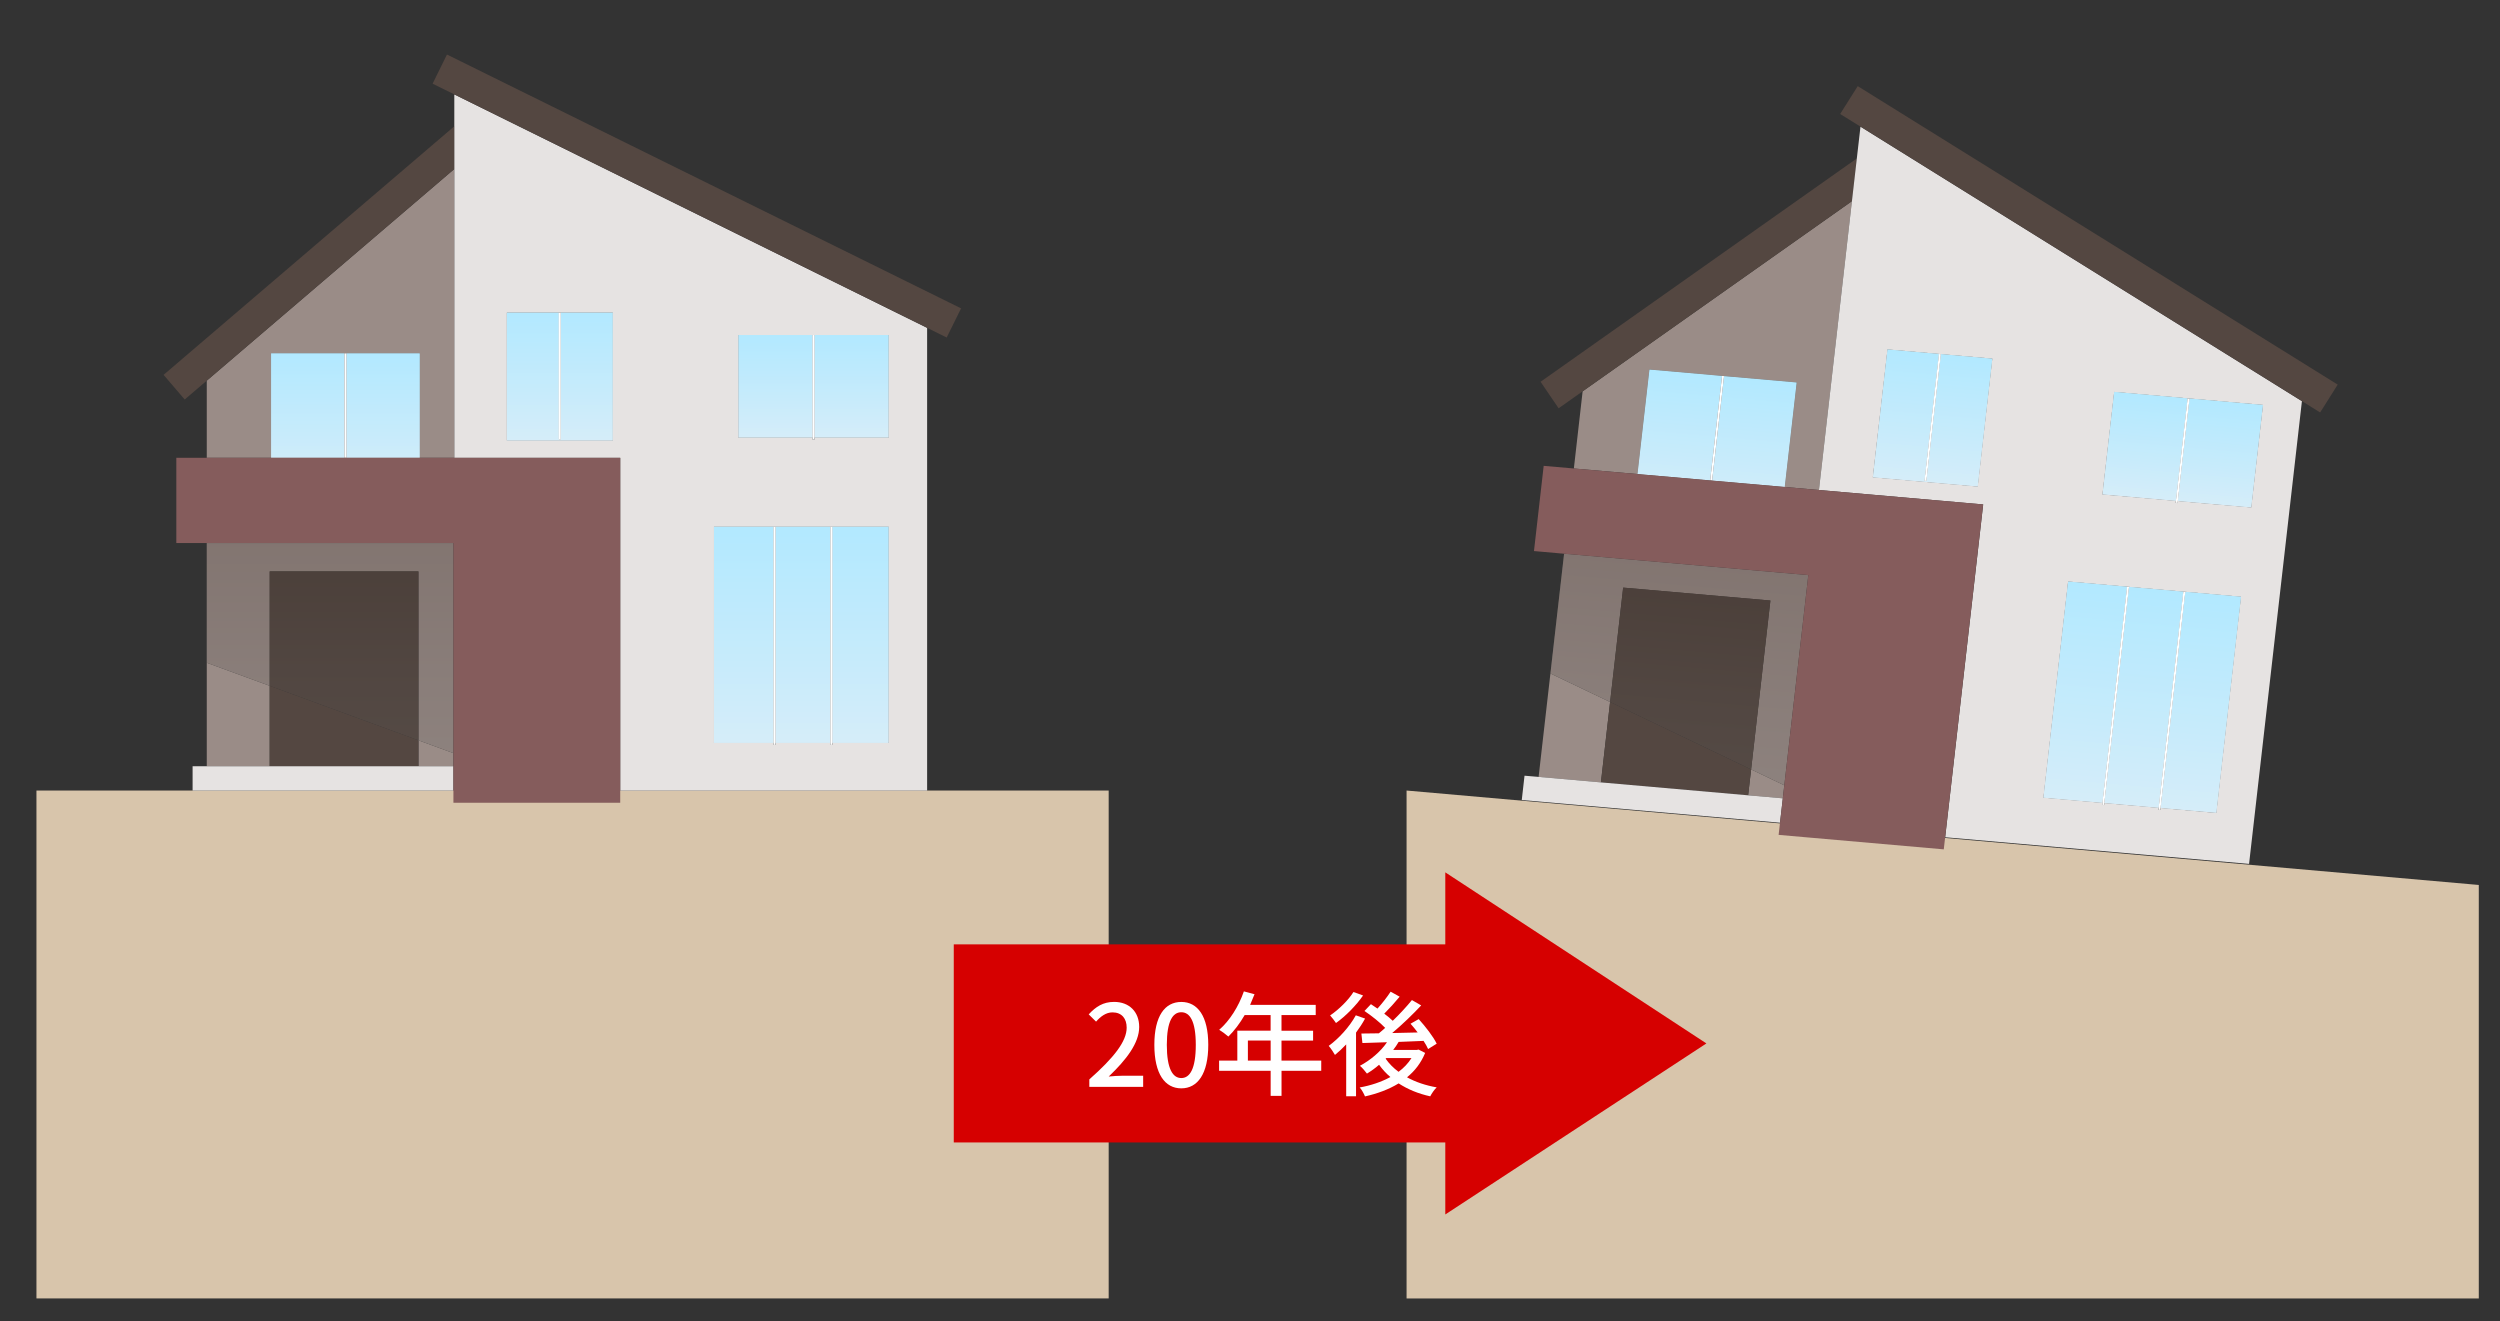<?xml version="1.0" encoding="utf-8"?>
<!-- Generator: Adobe Illustrator 28.1.0, SVG Export Plug-In . SVG Version: 6.00 Build 0)  -->
<svg version="1.1" id="レイヤー_1" xmlns="http://www.w3.org/2000/svg" xmlns:xlink="http://www.w3.org/1999/xlink" x="0px"
	 y="0px" viewBox="0 0 561.01 296.46" style="enable-background:new 0 0 561.01 296.46;" xml:space="preserve">
<rect x="0" y="0" width="561.01" height="296.46" fill="#333333" stroke="none"/>
<style type="text/css">
	.st0{fill:none;stroke:#FFFFFF;stroke-width:1.71;stroke-miterlimit:10;}
	.st1{fill:#D8C5AB;}
	.st2{fill:#9A8C87;}
	.st3{fill:#544741;}
	.st4{fill:#E6E3E2;}
	.st5{fill:url(#SVGID_1_);}
	.st6{fill:url(#SVGID_00000127737778082143204490000006083224603518439813_);}
	.st7{fill:#FFFFFF;}
	.st8{fill:url(#SVGID_00000024709916960386777260000015428029246659348620_);}
	.st9{fill:url(#SVGID_00000088838567931919523150000001574095051777196435_);}
	.st10{fill:url(#SVGID_00000031179882994056222660000006400222936089049740_);}
	.st11{fill:url(#SVGID_00000133490137182871856140000015950578042766205313_);}
	.st12{fill:url(#SVGID_00000078014528628485378590000000065090524861183418_);}
	.st13{fill:url(#SVGID_00000070828976527670571060000010732489604464225674_);}
	.st14{opacity:0.2;fill:url(#SVGID_00000029742597122269965450000005696843960023994271_);}
	.st15{opacity:0.2;fill:url(#SVGID_00000093163190133778304700000014952251309106901941_);}
	.st16{fill:#855C5C;}
	.st17{fill:url(#SVGID_00000163054677289337881650000017739072117984094373_);}
	.st18{fill:url(#SVGID_00000080885193712793548740000017944614237226607791_);}
	.st19{fill:url(#SVGID_00000036248637823927532660000002916716243630557115_);}
	.st20{fill:url(#SVGID_00000096053455431705068170000015394206948494579605_);}
	.st21{fill:url(#SVGID_00000085250430473738284080000004560411441471943853_);}
	.st22{fill:url(#SVGID_00000164479938112070404700000013331644502001434271_);}
	.st23{fill:url(#SVGID_00000033347747871719351040000014593340708832194695_);}
	.st24{fill:url(#SVGID_00000043439694352583303980000011860206885849905335_);}
	.st25{opacity:0.2;fill:url(#SVGID_00000087390795867543318310000003121868836834642830_);}
	.st26{opacity:0.2;fill:url(#SVGID_00000008111561499218962740000002423010328740372623_);}
	.st27{fill:#D60000;}
</style>
<path class="st0" d="M311.86,152.23"/>
<g>
	<g>
		<rect x="8.18" y="177.4" class="st1" width="240.61" height="113.97"/>
	</g>
	<g>
		<polygon class="st2" points="93.9,171.95 101.75,171.95 101.75,169.01 93.9,166.13 		"/>
		<polygon class="st2" points="60.83,79.28 77.29,79.28 77.74,79.28 94.21,79.28 94.21,102.73 101.75,102.73 101.96,102.73 
			101.96,37.91 46.4,85.42 46.4,102.73 60.83,102.73 		"/>
		<polygon class="st2" points="60.52,153.9 46.4,148.73 46.4,171.95 60.52,171.95 		"/>
		<polygon class="st3" points="101.96,28.33 36.71,84.12 41.45,89.65 46.4,85.42 101.96,37.91 		"/>
		<path class="st4" d="M101.96,28.33v9.59v64.82h36.81h0.41v74.68h68.87V73.57l-106.1-52.38V28.33z M165.71,75.18h16.62h0.46h16.62
			v23h-16.62v0.46h-0.46v-0.46h-16.62V75.18z M160.22,118.21h13.36h0.46h12.29h0.46h12.62v48.5h-12.62v0.46h-0.46v-0.46h-12.29v0.46
			h-0.46v-0.46h-13.36V118.21z M113.74,70.17h11.65h0.46h11.65v28.69h-23.75V70.17z"/>
		<polygon class="st3" points="215.67,69.2 100.3,12.24 97.08,18.78 101.96,21.19 208.06,73.57 212.44,75.74 		"/>
		<polygon class="st3" points="60.52,153.9 60.52,171.95 93.9,171.95 93.9,166.13 		"/>
		<polygon class="st4" points="101.75,171.95 93.9,171.95 60.52,171.95 46.4,171.95 43.22,171.95 43.22,177.41 101.75,177.41 		"/>
		<rect x="182.78" y="75.18" class="st4" width="16.62" height="23"/>
		<linearGradient id="SVGID_1_" gradientUnits="userSpaceOnUse" x1="191.093" y1="98.177" x2="191.093" y2="75.182">
			<stop  offset="0" style="stop-color:#D5EDF9"/>
			<stop  offset="0.366" style="stop-color:#C7EBFB"/>
			<stop  offset="1" style="stop-color:#B2E9FF"/>
		</linearGradient>
		<rect x="182.78" y="75.18" class="st5" width="16.62" height="23"/>
		<rect x="165.71" y="75.18" class="st4" width="16.62" height="23"/>
		
			<linearGradient id="SVGID_00000138560057177955917150000011341654777794993086_" gradientUnits="userSpaceOnUse" x1="174.017" y1="98.177" x2="174.017" y2="75.182">
			<stop  offset="0" style="stop-color:#D5EDF9"/>
			<stop  offset="0.366" style="stop-color:#C7EBFB"/>
			<stop  offset="1" style="stop-color:#B2E9FF"/>
		</linearGradient>
		
			<rect x="165.71" y="75.18" style="fill:url(#SVGID_00000138560057177955917150000011341654777794993086_);" width="16.62" height="23"/>
		<polygon class="st7" points="182.33,98.63 182.78,98.63 182.78,98.18 182.78,75.18 182.33,75.18 182.33,98.18 		"/>
		<rect x="186.78" y="118.21" class="st4" width="12.62" height="48.5"/>
		
			<linearGradient id="SVGID_00000023256067856840474850000003281040940693244850_" gradientUnits="userSpaceOnUse" x1="193.093" y1="166.709" x2="193.093" y2="118.213">
			<stop  offset="0" style="stop-color:#D5EDF9"/>
			<stop  offset="0.366" style="stop-color:#C7EBFB"/>
			<stop  offset="1" style="stop-color:#B2E9FF"/>
		</linearGradient>
		
			<rect x="186.78" y="118.21" style="fill:url(#SVGID_00000023256067856840474850000003281040940693244850_);" width="12.62" height="48.5"/>
		<rect x="160.22" y="118.21" class="st4" width="13.36" height="48.5"/>
		
			<linearGradient id="SVGID_00000165222323413818405040000013234721672663287715_" gradientUnits="userSpaceOnUse" x1="166.9" y1="166.709" x2="166.9" y2="118.213">
			<stop  offset="0" style="stop-color:#D5EDF9"/>
			<stop  offset="0.366" style="stop-color:#C7EBFB"/>
			<stop  offset="1" style="stop-color:#B2E9FF"/>
		</linearGradient>
		
			<rect x="160.22" y="118.21" style="fill:url(#SVGID_00000165222323413818405040000013234721672663287715_);" width="13.36" height="48.5"/>
		<rect x="174.03" y="118.21" class="st4" width="12.29" height="48.5"/>
		
			<linearGradient id="SVGID_00000048492931775052426250000005072357180657157278_" gradientUnits="userSpaceOnUse" x1="180.18" y1="166.709" x2="180.18" y2="118.213">
			<stop  offset="0" style="stop-color:#D5EDF9"/>
			<stop  offset="0.366" style="stop-color:#C7EBFB"/>
			<stop  offset="1" style="stop-color:#B2E9FF"/>
		</linearGradient>
		
			<rect x="174.03" y="118.21" style="fill:url(#SVGID_00000048492931775052426250000005072357180657157278_);" width="12.29" height="48.5"/>
		<polygon class="st7" points="173.58,167.16 174.03,167.16 174.03,166.71 174.03,118.21 173.58,118.21 173.58,166.71 		"/>
		<polygon class="st7" points="186.33,167.16 186.78,167.16 186.78,166.71 186.78,118.21 186.33,118.21 186.33,166.71 		"/>
		<rect x="77.74" y="79.28" class="st2" width="16.46" height="23.45"/>
		
			<linearGradient id="SVGID_00000105418223773102076230000009024090591640898184_" gradientUnits="userSpaceOnUse" x1="85.974" y1="107.968" x2="85.974" y2="79.28">
			<stop  offset="0" style="stop-color:#D5EDF9"/>
			<stop  offset="0.366" style="stop-color:#C7EBFB"/>
			<stop  offset="1" style="stop-color:#B2E9FF"/>
		</linearGradient>
		
			<rect x="77.74" y="79.28" style="fill:url(#SVGID_00000105418223773102076230000009024090591640898184_);" width="16.46" height="23.45"/>
		<rect x="60.83" y="79.28" class="st2" width="16.46" height="23.45"/>
		
			<linearGradient id="SVGID_00000130619769783043321920000010374198918388925849_" gradientUnits="userSpaceOnUse" x1="69.057" y1="107.968" x2="69.057" y2="79.28">
			<stop  offset="0" style="stop-color:#D5EDF9"/>
			<stop  offset="0.366" style="stop-color:#C7EBFB"/>
			<stop  offset="1" style="stop-color:#B2E9FF"/>
		</linearGradient>
		
			<rect x="60.83" y="79.28" style="fill:url(#SVGID_00000130619769783043321920000010374198918388925849_);" width="16.46" height="23.45"/>
		<rect x="77.29" y="79.28" class="st7" width="0.46" height="23.45"/>
		<polygon class="st4" points="137.5,70.17 125.85,70.17 125.85,98.63 125.39,98.63 125.39,70.17 113.74,70.17 113.74,98.86 
			137.5,98.86 		"/>
		
			<linearGradient id="SVGID_00000177467855215586916900000002934819338981985162_" gradientUnits="userSpaceOnUse" x1="125.618" y1="98.86" x2="125.618" y2="70.173">
			<stop  offset="0" style="stop-color:#D5EDF9"/>
			<stop  offset="0.366" style="stop-color:#C7EBFB"/>
			<stop  offset="1" style="stop-color:#B2E9FF"/>
		</linearGradient>
		<polygon style="fill:url(#SVGID_00000177467855215586916900000002934819338981985162_);" points="137.5,70.17 125.85,70.17 
			125.85,98.63 125.39,98.63 125.39,70.17 113.74,70.17 113.74,98.86 137.5,98.86 		"/>
		<rect x="125.39" y="70.17" class="st7" width="0.46" height="28.46"/>
		<polygon class="st2" points="60.52,128.23 93.9,128.23 93.9,166.13 101.75,169.01 101.75,121.86 46.4,121.86 46.4,148.73 
			60.52,153.9 		"/>
		
			<linearGradient id="SVGID_00000182530861153759543560000010421053162671022485_" gradientUnits="userSpaceOnUse" x1="74.077" y1="169.421" x2="74.077" y2="120.283">
			<stop  offset="0" style="stop-color:#595757"/>
			<stop  offset="0.364" style="stop-color:#484342"/>
			<stop  offset="1" style="stop-color:#231815"/>
		</linearGradient>
		<polygon style="opacity:0.2;fill:url(#SVGID_00000182530861153759543560000010421053162671022485_);" points="60.52,128.23 
			93.9,128.23 93.9,166.13 101.75,169.01 101.75,121.86 46.4,121.86 46.4,148.73 60.52,153.9 		"/>
		<polygon class="st3" points="93.9,128.23 60.52,128.23 60.52,153.9 93.9,166.13 		"/>
		
			<linearGradient id="SVGID_00000059304054058702440380000003539911880845135257_" gradientUnits="userSpaceOnUse" x1="77.209" y1="169.421" x2="77.209" y2="120.283">
			<stop  offset="0" style="stop-color:#595757"/>
			<stop  offset="0.364" style="stop-color:#484342"/>
			<stop  offset="1" style="stop-color:#231815"/>
		</linearGradient>
		<polygon style="opacity:0.2;fill:url(#SVGID_00000059304054058702440380000003539911880845135257_);" points="93.9,128.23 
			60.52,128.23 60.52,153.9 93.9,166.13 		"/>
		<polygon class="st16" points="138.77,102.73 101.96,102.73 101.75,102.73 94.21,102.73 77.74,102.73 77.29,102.73 60.83,102.73 
			46.4,102.73 39.57,102.73 39.57,121.86 46.4,121.86 101.75,121.86 101.75,169.01 101.75,171.95 101.75,177.41 101.75,180.14 
			139.18,180.14 139.18,177.41 139.18,102.73 		"/>
	</g>
	<g>
		<polygon class="st1" points="556.25,291.38 315.64,291.38 315.64,177.4 556.25,198.59 		"/>
	</g>
	<g>
		<polygon class="st2" points="392.29,178.47 400.07,179.15 400.4,176.22 392.96,172.66 		"/>
		<polygon class="st2" points="370.14,82.93 386.43,84.36 386.89,84.4 403.18,85.83 400.5,109.28 407.98,109.94 408.18,109.96 
			415.58,45.14 355.15,87.81 353.18,105.13 367.46,106.38 		"/>
		<polygon class="st2" points="361.31,157.53 347.92,151.13 345.27,174.34 359.25,175.57 		"/>
		<polygon class="st3" points="416.68,35.55 345.71,85.67 349.76,91.62 355.15,87.81 415.58,45.14 		"/>
		<path class="st4" d="M416.68,35.55l-1.1,9.59l-7.4,64.82l36.45,3.2l0.41,0.04l-8.53,74.68l68.19,5.98l11.86-103.84l-99.06-61.6
			L416.68,35.55z M474.44,87.95l16.46,1.44l0.45,0.04l16.46,1.44l-2.63,23l-16.46-1.44l-0.05,0.46l-0.45-0.04l0.05-0.46l-16.46-1.44
			L474.44,87.95z M464.1,130.5l13.22,1.16l0.45,0.04l12.17,1.07l0.45,0.04l12.49,1.1l-5.54,48.5l-12.49-1.1l-0.05,0.46l-0.45-0.04
			l0.05-0.46l-12.17-1.07l-0.05,0.46l-0.45-0.04l0.05-0.46L458.56,179L464.1,130.5z M423.57,78.42l11.53,1.01l0.45,0.04l11.53,1.01
			l-3.28,28.69l-23.52-2.06L423.57,78.42z"/>
		<polygon class="st3" points="524.59,86.31 416.88,19.33 412.94,25.58 417.49,28.41 516.56,90.01 520.65,92.56 		"/>
		<polygon class="st3" points="361.31,157.53 359.25,175.57 392.29,178.47 392.96,172.66 		"/>
		<polygon class="st4" points="400.07,179.15 392.29,178.47 359.25,175.57 345.27,174.34 342.11,174.07 341.49,179.53 
			399.44,184.62 		"/>
		<polygon class="st4" points="505.18,113.87 507.81,90.88 491.35,89.43 488.72,112.43 		"/>
		
			<linearGradient id="SVGID_00000083087381182395232940000012741319603346932385_" gradientUnits="userSpaceOnUse" x1="508.219" y1="116.725" x2="508.219" y2="93.729" gradientTransform="matrix(0.99 0.087 -0.114 1 7.111 -47.736)">
			<stop  offset="0" style="stop-color:#D5EDF9"/>
			<stop  offset="0.366" style="stop-color:#C7EBFB"/>
			<stop  offset="1" style="stop-color:#B2E9FF"/>
		</linearGradient>
		<polygon style="fill:url(#SVGID_00000083087381182395232940000012741319603346932385_);" points="505.18,113.87 507.81,90.88 
			491.35,89.43 488.72,112.43 		"/>
		<polygon class="st4" points="490.9,89.39 474.44,87.95 471.82,110.94 488.27,112.39 		"/>
		
			<linearGradient id="SVGID_00000001652850161855604650000015174107149206353582_" gradientUnits="userSpaceOnUse" x1="491.144" y1="116.725" x2="491.144" y2="93.729" gradientTransform="matrix(0.99 0.087 -0.114 1 7.111 -47.736)">
			<stop  offset="0" style="stop-color:#D5EDF9"/>
			<stop  offset="0.366" style="stop-color:#C7EBFB"/>
			<stop  offset="1" style="stop-color:#B2E9FF"/>
		</linearGradient>
		<polygon style="fill:url(#SVGID_00000001652850161855604650000015174107149206353582_);" points="490.9,89.39 474.44,87.95 
			471.82,110.94 488.27,112.39 		"/>
		<polygon class="st7" points="488.22,112.84 488.67,112.88 488.72,112.43 491.35,89.43 490.9,89.39 488.27,112.39 		"/>
		<polygon class="st4" points="497.35,182.4 502.89,133.91 490.4,132.81 484.85,181.31 		"/>
		
			<linearGradient id="SVGID_00000170991776988564611230000000769896820705705857_" gradientUnits="userSpaceOnUse" x1="510.22" y1="185.256" x2="510.22" y2="136.761" gradientTransform="matrix(0.99 0.087 -0.114 1 7.111 -47.736)">
			<stop  offset="0" style="stop-color:#D5EDF9"/>
			<stop  offset="0.366" style="stop-color:#C7EBFB"/>
			<stop  offset="1" style="stop-color:#B2E9FF"/>
		</linearGradient>
		<polygon style="fill:url(#SVGID_00000170991776988564611230000000769896820705705857_);" points="497.35,182.4 502.89,133.91 
			490.4,132.81 484.85,181.31 		"/>
		<polygon class="st4" points="477.32,131.66 464.1,130.5 458.56,179 471.78,180.16 		"/>
		
			<linearGradient id="SVGID_00000022550092561032679610000007225150136033835649_" gradientUnits="userSpaceOnUse" x1="484.026" y1="185.256" x2="484.026" y2="136.761" gradientTransform="matrix(0.99 0.087 -0.114 1 7.111 -47.736)">
			<stop  offset="0" style="stop-color:#D5EDF9"/>
			<stop  offset="0.366" style="stop-color:#C7EBFB"/>
			<stop  offset="1" style="stop-color:#B2E9FF"/>
		</linearGradient>
		<polygon style="fill:url(#SVGID_00000022550092561032679610000007225150136033835649_);" points="477.32,131.66 464.1,130.5 
			458.56,179 471.78,180.16 		"/>
		<polygon class="st4" points="484.4,181.27 489.94,132.77 477.77,131.7 472.23,180.2 		"/>
		
			<linearGradient id="SVGID_00000178892044878533663970000017402080333064012957_" gradientUnits="userSpaceOnUse" x1="497.307" y1="185.256" x2="497.307" y2="136.761" gradientTransform="matrix(0.99 0.087 -0.114 1 7.111 -47.736)">
			<stop  offset="0" style="stop-color:#D5EDF9"/>
			<stop  offset="0.366" style="stop-color:#C7EBFB"/>
			<stop  offset="1" style="stop-color:#B2E9FF"/>
		</linearGradient>
		<polygon style="fill:url(#SVGID_00000178892044878533663970000017402080333064012957_);" points="484.4,181.27 489.94,132.77 
			477.77,131.7 472.23,180.2 		"/>
		<polygon class="st7" points="471.73,180.61 472.18,180.65 472.23,180.2 477.77,131.7 477.32,131.66 471.78,180.16 		"/>
		<polygon class="st7" points="484.35,181.72 484.8,181.76 484.85,181.31 490.4,132.81 489.94,132.77 484.4,181.27 		"/>
		<polygon class="st2" points="386.89,84.4 384.21,107.85 400.5,109.28 403.18,85.83 		"/>
		
			<linearGradient id="SVGID_00000086688459918646474400000013229637314149134214_" gradientUnits="userSpaceOnUse" x1="403.101" y1="126.515" x2="403.101" y2="97.828" gradientTransform="matrix(0.99 0.087 -0.114 1 7.111 -47.736)">
			<stop  offset="0" style="stop-color:#D5EDF9"/>
			<stop  offset="0.366" style="stop-color:#C7EBFB"/>
			<stop  offset="1" style="stop-color:#B2E9FF"/>
		</linearGradient>
		<polygon style="fill:url(#SVGID_00000086688459918646474400000013229637314149134214_);" points="386.89,84.4 384.21,107.85 
			400.5,109.28 403.18,85.83 		"/>
		<polygon class="st2" points="370.14,82.93 367.46,106.38 383.76,107.81 386.43,84.36 		"/>
		
			<linearGradient id="SVGID_00000183956809462397603770000006054461675324801717_" gradientUnits="userSpaceOnUse" x1="386.183" y1="126.515" x2="386.183" y2="97.828" gradientTransform="matrix(0.99 0.087 -0.114 1 7.111 -47.736)">
			<stop  offset="0" style="stop-color:#D5EDF9"/>
			<stop  offset="0.366" style="stop-color:#C7EBFB"/>
			<stop  offset="1" style="stop-color:#B2E9FF"/>
		</linearGradient>
		<polygon style="fill:url(#SVGID_00000183956809462397603770000006054461675324801717_);" points="370.14,82.93 367.46,106.38 
			383.76,107.81 386.43,84.36 		"/>
		<polygon class="st7" points="386.43,84.36 383.76,107.81 384.21,107.85 386.89,84.4 		"/>
		<polygon class="st4" points="447.08,80.49 435.55,79.47 432.3,107.93 431.85,107.9 435.1,79.44 423.57,78.42 420.29,107.11 
			443.81,109.17 		"/>
		
			<linearGradient id="SVGID_00000029043040382649813050000009335917058187267750_" gradientUnits="userSpaceOnUse" x1="442.745" y1="117.408" x2="442.745" y2="88.72" gradientTransform="matrix(0.99 0.087 -0.114 1 7.111 -47.736)">
			<stop  offset="0" style="stop-color:#D5EDF9"/>
			<stop  offset="0.366" style="stop-color:#C7EBFB"/>
			<stop  offset="1" style="stop-color:#B2E9FF"/>
		</linearGradient>
		<polygon style="fill:url(#SVGID_00000029043040382649813050000009335917058187267750_);" points="447.08,80.49 435.55,79.47 
			432.3,107.93 431.85,107.9 435.1,79.44 423.57,78.42 420.29,107.11 443.81,109.17 		"/>
		<polygon class="st7" points="432.3,107.93 435.55,79.47 435.1,79.44 431.85,107.9 		"/>
		<polygon class="st2" points="364.24,131.86 397.29,134.76 392.96,172.66 400.4,176.22 405.79,129.06 350.99,124.26 347.92,151.13 
			361.31,157.53 		"/>
		
			<linearGradient id="SVGID_00000176017131176977291390000015614096334875336837_" gradientUnits="userSpaceOnUse" x1="391.203" y1="187.968" x2="391.203" y2="138.83" gradientTransform="matrix(0.99 0.087 -0.114 1 7.111 -47.736)">
			<stop  offset="0" style="stop-color:#595757"/>
			<stop  offset="0.364" style="stop-color:#484342"/>
			<stop  offset="1" style="stop-color:#231815"/>
		</linearGradient>
		<polygon style="opacity:0.2;fill:url(#SVGID_00000176017131176977291390000015614096334875336837_);" points="364.24,131.86 
			397.29,134.76 392.96,172.66 400.4,176.22 405.79,129.06 350.99,124.26 347.92,151.13 361.31,157.53 		"/>
		<polygon class="st3" points="397.29,134.76 364.24,131.86 361.31,157.53 392.96,172.66 		"/>
		
			<linearGradient id="SVGID_00000090261267139982612190000009303018096038930867_" gradientUnits="userSpaceOnUse" x1="394.335" y1="187.968" x2="394.335" y2="138.83" gradientTransform="matrix(0.99 0.087 -0.114 1 7.111 -47.736)">
			<stop  offset="0" style="stop-color:#595757"/>
			<stop  offset="0.364" style="stop-color:#484342"/>
			<stop  offset="1" style="stop-color:#231815"/>
		</linearGradient>
		<polygon style="opacity:0.2;fill:url(#SVGID_00000090261267139982612190000009303018096038930867_);" points="397.29,134.76 
			364.24,131.86 361.31,157.53 392.96,172.66 		"/>
		<polygon class="st16" points="444.63,113.16 408.18,109.96 407.98,109.94 400.5,109.28 384.21,107.85 383.76,107.81 
			367.46,106.38 353.18,105.13 346.41,104.54 344.23,123.66 350.99,124.26 405.79,129.06 400.4,176.22 400.07,179.15 399.44,184.62 
			399.13,187.35 436.19,190.6 436.5,187.87 445.03,113.19 		"/>
	</g>
	<g>
		<rect x="214.03" y="211.92" class="st27" width="122.23" height="44.45"/>
		<polygon class="st27" points="382.92,234.15 324.33,272.53 324.33,195.76 		"/>
	</g>
	<g>
		<path class="st7" d="M244.47,242.2c5.52-4.88,8.36-8.52,8.36-11.59c0-2.03-1.09-3.43-3.18-3.43c-1.47,0-2.69,0.94-3.69,2.08
			l-1.65-1.63c1.6-1.73,3.25-2.8,5.69-2.8c3.43,0,5.64,2.24,5.64,5.62c0,3.61-2.87,7.35-6.84,11.13c0.97-0.1,2.14-0.18,3.05-0.18
			h4.68v2.49h-12.08V242.2z"/>
		<path class="st7" d="M259.04,234.47c0-6.48,2.36-9.63,6.05-9.63c3.66,0,6.05,3.18,6.05,9.63c0,6.51-2.39,9.76-6.05,9.76
			C261.4,244.23,259.04,240.98,259.04,234.47z M268.34,234.47c0-5.36-1.35-7.32-3.25-7.32s-3.25,1.96-3.25,7.32
			c0,5.42,1.35,7.45,3.25,7.45S268.34,239.89,268.34,234.47z"/>
		<path class="st7" d="M296.5,240.29h-8.92v5.62h-2.44v-5.62h-11.57V238h4.09v-6.71h7.47v-3.51h-5.82
			c-1.09,1.88-2.36,3.56-3.66,4.83c-0.46-0.41-1.47-1.17-2.06-1.52c2.34-2.01,4.37-5.24,5.54-8.62l2.39,0.64
			c-0.31,0.79-0.66,1.63-0.99,2.39h14.72v2.29h-7.68v3.51h7.09v2.21h-7.09v4.5h8.92V240.29z M285.14,238v-4.5h-5.11v4.5H285.14z"/>
		<path class="st7" d="M306.33,228.57c-0.58,1.07-1.27,2.13-2.03,3.15v14.29h-2.21v-11.64c-0.84,0.89-1.68,1.68-2.52,2.36
			c-0.25-0.48-0.97-1.55-1.4-2.03c2.26-1.65,4.65-4.25,6.08-6.86L306.33,228.57z M305.88,223.39c-1.55,2.24-3.92,4.65-6.08,6.18
			c-0.3-0.46-0.94-1.3-1.32-1.7c1.96-1.32,4.14-3.48,5.24-5.26L305.88,223.39z M319.81,236.28c-0.92,2.24-2.31,4.04-4.07,5.47
			c1.93,1.07,4.19,1.83,6.66,2.26c-0.51,0.46-1.14,1.4-1.45,2.01c-2.67-0.58-5.06-1.58-7.09-2.9c-2.24,1.37-4.83,2.31-7.55,2.92
			c-0.23-0.58-0.74-1.53-1.19-2.01c2.47-0.43,4.83-1.22,6.89-2.34c-0.97-0.81-1.8-1.73-2.54-2.75c-0.86,0.76-1.8,1.42-2.72,1.98
			c-0.33-0.43-1.09-1.37-1.58-1.75c2.34-1.25,4.6-3.13,6.08-5.29c-2.03,0.08-3.94,0.13-5.52,0.18l-0.23-2.13l3.92-0.05
			c0.48-0.38,0.94-0.79,1.42-1.22c-1.17-1.22-3.05-2.72-4.65-3.79l1.45-1.53c0.46,0.3,0.97,0.63,1.47,0.99
			c1.04-1.14,2.21-2.64,2.95-3.79l2.03,1.12c-1.07,1.3-2.34,2.69-3.46,3.81c0.71,0.53,1.37,1.09,1.91,1.6
			c1.6-1.55,3.15-3.23,4.3-4.65l2.08,1.2c-1.88,2.01-4.27,4.32-6.51,6.2c1.83-0.03,3.79-0.08,5.72-0.13
			c-0.51-0.69-1.07-1.37-1.6-1.96l1.83-1.04c1.53,1.68,3.3,3.97,4.04,5.52l-1.93,1.2c-0.23-0.53-0.58-1.17-1.02-1.83
			c-1.88,0.08-3.76,0.15-5.59,0.23c-0.36,0.61-0.76,1.22-1.22,1.8h5.29l0.41-0.08L319.81,236.28z M310.94,237.57
			c0.76,1.09,1.73,2.08,2.9,2.95c1.17-0.86,2.16-1.91,2.9-3.08h-5.67L310.94,237.57z"/>
	</g>
</g>
</svg>
